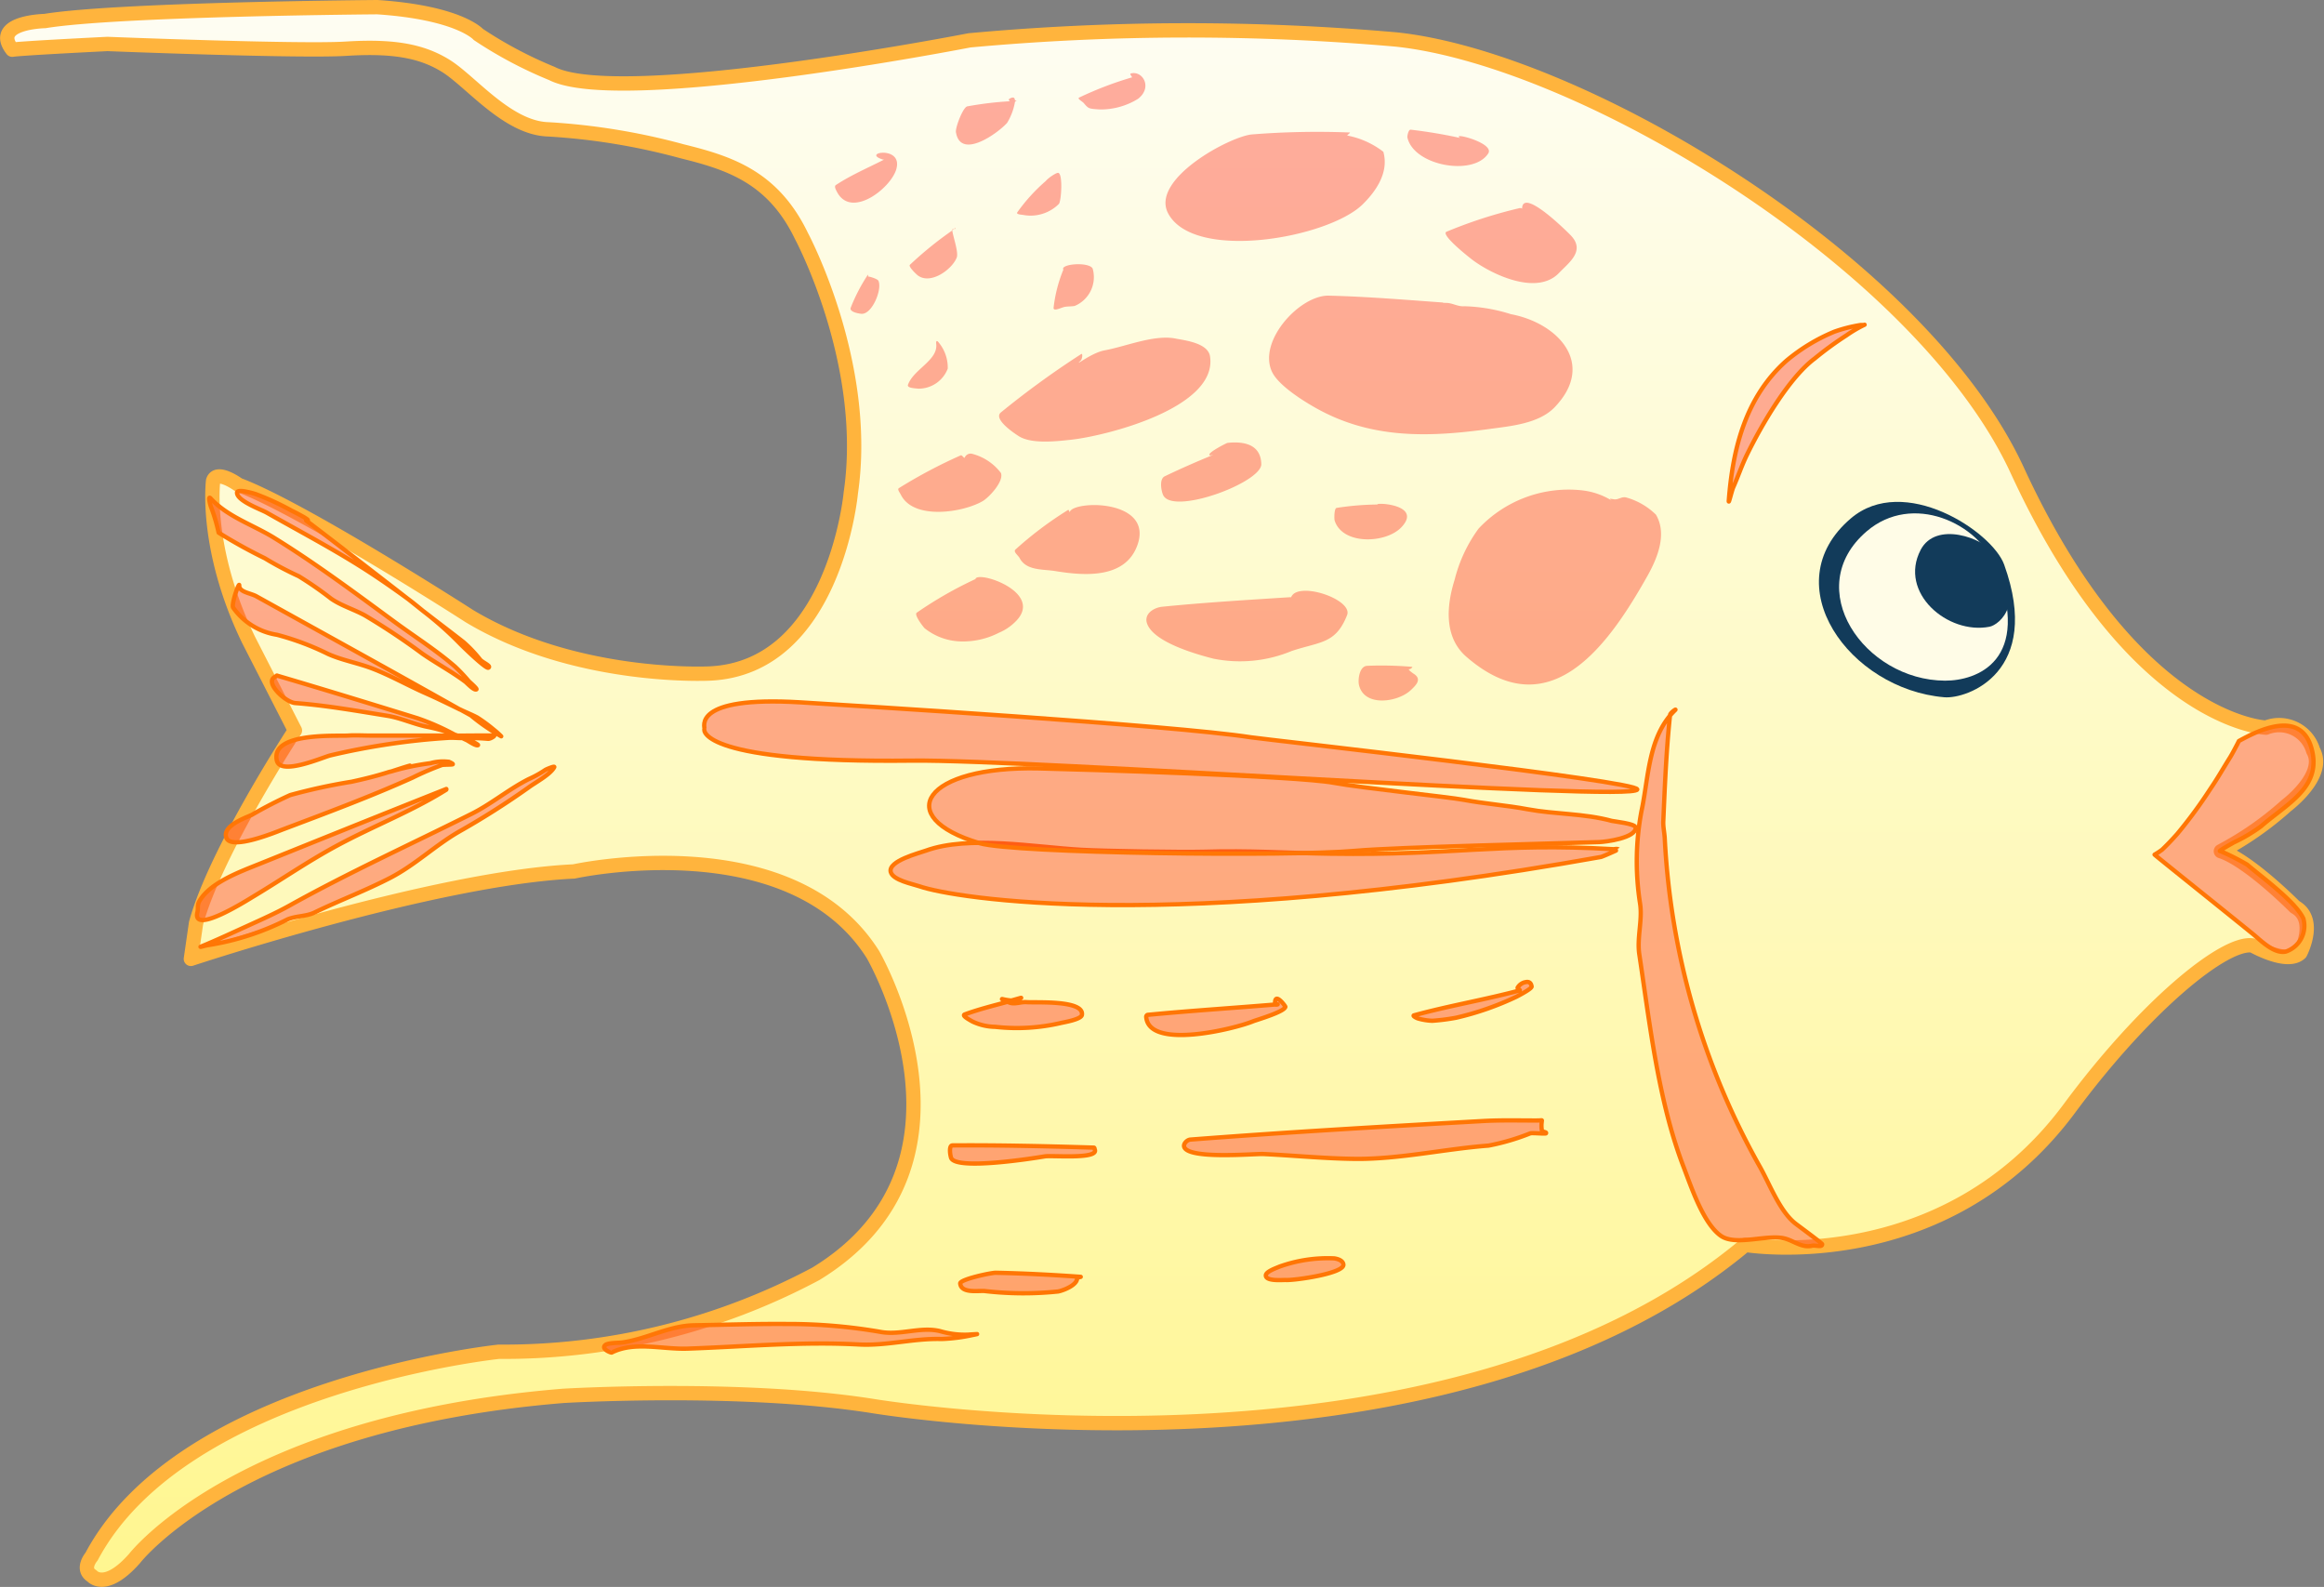 <svg xmlns="http://www.w3.org/2000/svg" xmlns:xlink="http://www.w3.org/1999/xlink" width="162.168" height="110.723" viewBox="0 0 162.168 110.723"><rect x="0" y="0" width="162.168" height="110.723" fill="#808080" stroke="none"/><defs><clipPath id="a"><path d="M2040.086,246.912a166.767,166.767,0,0,0-29.77.06s-24.372,4.755-29.143,2.31a29.083,29.083,0,0,1-5.127-2.72s-1.319-1.52-7.049-1.905c0,0-18.054.131-23.2.968,0,0-3.768.07-2.273,2,0,0,.11-.073,6.642-.4,0,0,13.4.533,16.616.332s5.263.115,7.012,1.209,4.29,4.337,7.136,4.416a45.542,45.542,0,0,1,9.344,1.533c3.28.811,6.323,1.782,8.311,5.894,0,0,4.775,8.894,3.451,17.941,0,0-1.119,12.218-9.858,12.6,0,0-9.282.474-16.749-4,0,0-11.64-7.491-16.121-9.165,0,0-1.5-1.1-1.769-.283,0,0-.622,4.688,2.461,11.075l3.247,6.346s-5.532,8.436-6.9,13.447l-.36,2.49s17.047-5.656,26.727-6.1c0,0,15.12-3.335,20.872,5.807,0,0,8.495,14.638-3.987,22.266a46.281,46.281,0,0,1-22.124,5.438s-22.052,2.307-28.418,14.29c0,0-.751.868.028,1.35,0,0,.915,1.107,2.966-1.211,0,0,7.313-9.513,29.93-11.352,0,0,12.443-.745,21.63.717,0,0,39.525,6.576,60.843-11.251,0,0,13.845,2.325,22.622-9.532,5.287-7.139,10.829-11.667,12.777-11.357,0,0,2.422,1.384,3.327.52,0,0,1.227-2.322-.374-3.214,0,0-3.228-3.259-5.166-3.884a22.653,22.653,0,0,0,4.567-3.183s2.838-2.121,1.87-3.838a2.472,2.472,0,0,0-3.289-1.6s-9.221-.308-17.353-17.942c-6.661-14.447-30.367-28.711-43.351-30.076" transform="translate(-1943.171 -244.657)" fill="none"></path></clipPath><linearGradient id="b" x1="0.5" y1="1.28" x2="0.5" y2="-0.101" gradientUnits="objectBoundingBox"><stop offset="0" stop-color="#fff472"></stop><stop offset="1" stop-color="#fefefe"></stop></linearGradient></defs><g transform="translate(-672.364 -1782.124)"><g transform="translate(672.869 1782.624)"><g clip-path="url(#a)"><rect width="163.019" height="110.566" transform="translate(-1.144 0)" fill="url(#b)"></rect></g></g><path d="M2040.086,246.912a166.767,166.767,0,0,0-29.77.06s-24.372,4.755-29.143,2.31a29.083,29.083,0,0,1-5.127-2.72s-1.319-1.52-7.049-1.905c0,0-18.054.131-23.2.968,0,0-3.768.07-2.273,2,0,0,.11-.073,6.642-.4,0,0,13.4.533,16.616.332s5.263.115,7.012,1.209,4.29,4.337,7.136,4.416a45.542,45.542,0,0,1,9.344,1.533c3.28.811,6.323,1.782,8.311,5.894,0,0,4.775,8.894,3.451,17.941,0,0-1.119,12.218-9.858,12.6,0,0-9.282.478-16.749-4,0,0-11.64-7.491-16.121-9.165,0,0-1.5-1.1-1.769-.283,0,0-.622,4.688,2.461,11.075l3.247,6.346s-5.532,8.436-6.9,13.447l-.36,2.49s17.047-5.656,26.727-6.1c0,0,15.12-3.335,20.872,5.807,0,0,8.495,14.638-3.987,22.266a46.281,46.281,0,0,1-22.124,5.438s-22.052,2.307-28.418,14.29c0,0-.751.868.028,1.35,0,0,.915,1.107,2.966-1.211,0,0,7.313-9.513,29.93-11.352,0,0,12.443-.745,21.63.717,0,0,39.525,6.581,60.843-11.251,0,0,13.845,2.325,22.622-9.529,5.287-7.143,10.829-11.671,12.777-11.36,0,0,2.422,1.384,3.327.52,0,0,1.227-2.322-.374-3.214,0,0-3.228-3.259-5.166-3.884a22.653,22.653,0,0,0,4.567-3.183s2.838-2.121,1.87-3.838a2.472,2.472,0,0,0-3.289-1.6s-9.221-.308-17.353-17.942C2076.776,262.541,2053.069,248.277,2040.086,246.912Z" transform="translate(-1270.303 1537.967)" fill="none" stroke="#ffb43d" stroke-linecap="round" stroke-linejoin="round" stroke-width="1"></path><path d="M2023.48,267.139c-5.389,4.6-.078,11.915,6.529,12.472,1.614.136,6.875-1.768,4.177-9.255-.827-2.3-7-6.388-10.706-3.217" transform="translate(-1221.973 1551.162)" fill="#123b5a"></path><path d="M2024.06,267.724c-4.632,3.963-.173,10.4,5.464,10.422,2.186.011,6.123-1.373,3.527-7.968-1.188-3.027-5.8-5.182-8.991-2.454" transform="translate(-1221.436 1551.469)" fill="#fffce7"></path><path d="M2025.794,268.472c-1.559,2.982,1.891,5.933,4.806,5.36.711-.141,2.653-1.765.292-5.135-.727-1.036-4.025-2.276-5.1-.225" transform="translate(-1219.408 1552.021)" fill="#123b5a"></path><path d="M2041,277.83c-.461.735-.9,1.509-1.392,2.223a32.323,32.323,0,0,1-2.294,3.118c-.343.387-.686.751-1.062,1.107a5.567,5.567,0,0,1-.524.345c.009.031,5.206,4.188,6.89,5.561.557.46,1.449,1.37,2.26,1.206a1.9,1.9,0,0,0,1.233-2.305c-.55-1.191-2.948-2.922-3.921-3.764a16.728,16.728,0,0,0-1.879-.949c-.211.042.8-.515.945-.6a11.127,11.127,0,0,0,1.915-1.138c1.749-1.528,4.073-2.636,3.581-5.121-.628-3.155-3.75-1.582-5.14-.819,0,0-.453.876-.612,1.135" transform="translate(-1213.018 1557.131)" fill="#ff3c2b" opacity="0.419"></path><path d="M2041,277.83c-.461.735-.9,1.509-1.392,2.223a32.323,32.323,0,0,1-2.294,3.118c-.343.387-.686.751-1.062,1.107a5.567,5.567,0,0,1-.524.345c.009.031,5.206,4.188,6.89,5.561.557.46,1.449,1.37,2.26,1.206a1.9,1.9,0,0,0,1.233-2.305c-.55-1.191-2.948-2.922-3.921-3.764a16.728,16.728,0,0,0-1.879-.949c-.211.042.8-.515.945-.6a11.127,11.127,0,0,0,1.915-1.138c1.749-1.528,4.073-2.636,3.581-5.121-.628-3.155-3.75-1.582-5.14-.819C2041.617,276.7,2041.163,277.571,2041,277.83Z" transform="translate(-1213.018 1557.131)" fill="none" stroke="#ff7605" stroke-linecap="round" stroke-linejoin="round" stroke-width="0.3"></path><path d="M1968.744,286.3c-4.354,1.729-8.713,3.486-13.059,5.237-1.307.528-3.428,1.29-4.174,2.6-.154.269-.066.5-.131.759-.4,1.627,3.5-.853,3.915-1.1,1.964-1.179,3.811-2.458,5.829-3.545,2.489-1.344,5.265-2.417,7.62-3.9.012-.011.016-.053,0-.049m7.535-1.522c.06-.117-.583.155-.646.206a7.283,7.283,0,0,1-1.126.622c-1.4.706-2.613,1.737-4.007,2.432-4.229,2.121-8.581,4.107-12.721,6.411-.9.5-1.868.932-2.8,1.357-1.114.505-2.221,1.025-3.351,1.491-.17.073.364-.091.55-.11a18.621,18.621,0,0,0,5.493-1.79c.591-.246,1.3-.2,1.862-.47,1.747-.85,3.626-1.551,5.362-2.457,1.674-.877,3.071-2.219,4.682-3.16a55.885,55.885,0,0,0,4.9-3.107C1974.938,285.859,1976.015,285.29,1976.279,284.778Zm-11.294.274,1.146-.338c.021-.018.1-.052.071-.045C1965.8,284.783,1965.388,284.922,1964.985,285.052Zm3.932-.649a3.3,3.3,0,0,0-1.286.1,17.058,17.058,0,0,0-2.647.55c-.087.031-.178.042-.26.068-.869.277-1.692.478-2.581.672a39.774,39.774,0,0,0-4.292.933c-.946.327-1.777.963-2.684,1.381-.462.217-2.1.782-1.76,1.616.361.865,3.448-.413,3.955-.607,2.995-1.13,6.139-2.3,9.042-3.61a19.846,19.846,0,0,1,2.031-.873c.126-.039.725-.019.762-.057S1968.948,284.41,1968.917,284.4Zm.408-1.9c.049.023.094.049.144.071-2,0-4,0-5.99,0-.532,0-1.062-.036-1.593,0-.8.05-5.4-.243-4.968,1.731.238,1.1,3.212-.22,3.734-.347a49.019,49.019,0,0,1,8.219-1.224c.324-.024.62.015,1,.015.1.053.207.1.307.147s.625.421.779.346c.065-.036-.6-.364-.873-.491a13.985,13.985,0,0,1,1.567.05c.152.026.562-.232.41-.232-.838-.008-1.682.008-2.52.008C1969.469,282.555,1969.4,282.533,1969.325,282.507Zm-12.388-4.117c-.039-.011-.058.053-.1.07-.866.353.675,1.8,1.373,1.85,2.1.155,4.325.55,6.425.887.965.155,1.882.6,2.841.782a11.643,11.643,0,0,1,1.844.528,16.923,16.923,0,0,0-2.573-1.135C1963.488,280.36,1960.217,279.355,1956.937,278.39Zm12.773,2.364c.249.141.5.274.754.418a13.993,13.993,0,0,0,2.115,1.457,6.105,6.105,0,0,0-.539-.482,11.164,11.164,0,0,0-1.126-.827C1970.523,281.106,1970.109,280.948,1969.71,280.753ZM1954.3,272.1c.013-.308-.564,1.271-.429,1.541a4.6,4.6,0,0,0,3.06,1.9,18.906,18.906,0,0,1,3.568,1.34c.971.435,2.054.622,3.05,1,1.285.489,2.517,1.195,3.775,1.748.8.353,1.593.743,2.383,1.13-4.721-2.658-9.469-5.273-14.208-7.9C1955.094,272.628,1954.281,272.568,1954.3,272.1Zm-2.021-6.092c-.17-.185,0,.52.062.646a12.54,12.54,0,0,1,.52,1.763,35.77,35.77,0,0,0,3.226,1.787,22.828,22.828,0,0,0,2.359,1.248,24.72,24.72,0,0,1,2.28,1.582c.727.492,1.571.735,2.335,1.153a47.668,47.668,0,0,1,4.023,2.678c.971.672,2.042,1.245,2.987,1.951.113.083.6.625.777.534.077-.042-.5-.534-.539-.581a11.522,11.522,0,0,0-.958-1.012c-1.3-1.127-2.752-2.045-4.135-3.058-2.778-2.037-5.535-4.1-8.462-5.909C1955.26,267.861,1953.465,267.31,1952.283,266.005Zm14.9,7.913a23.517,23.517,0,0,1,2.532,2.249c.1.107,1.791,1.761,1.969,1.669.231-.113-.392-.359-.562-.554a9.145,9.145,0,0,0-1.169-1.232C1969.031,275.333,1968.1,274.636,1967.18,273.918Zm-1.1-.876c.369.288.733.588,1.1.876C1966.806,273.619,1966.461,273.328,1966.076,273.043Zm-11.336-7.5c-.3-.057-.6-.062-.6.083,0,.573,1.686,1.172,2.069,1.389,2.433,1.381,4.936,2.689,7.277,4.225.842.554,1.73,1.169,2.585,1.8-2.365-1.836-4.729-3.668-7.115-5.482.039,0,.084.019.118,0,.13-.063-1.064-.652-1.13-.686a18.786,18.786,0,0,0-2.522-1.156A5.969,5.969,0,0,0,1954.74,265.547Z" transform="translate(-1265.24 1550.873)" fill="#ff3c2b" opacity="0.419"></path><path d="M2016.091,274.96c.12-.118-.342.181-.359.348-.262,2.462-.363,4.939-.47,7.413-.018.393.078.788.1,1.179a52.005,52.005,0,0,0,6.592,22.843c.695,1.2,1.412,3.18,2.531,4.047.149.118,1.862,1.373,1.862,1.441,0,.24-.478.053-.709.107-.69.164-1.264-.337-1.878-.5-1.222-.327-3.42.537-4.471-.186-1.251-.865-2.1-3.49-2.636-4.875-1.745-4.57-2.337-9.942-3.066-14.774-.173-1.149.229-2.383.055-3.531a18.913,18.913,0,0,1,.1-6.479c.505-2.33.463-5.2,2.351-7.032" transform="translate(-1226.833 1556.705)" fill="#ff3c2b" opacity="0.419"></path><path d="M2016.091,274.96c.12-.118-.342.181-.359.348-.262,2.462-.363,4.939-.47,7.413-.018.393.078.788.1,1.179a52.005,52.005,0,0,0,6.592,22.843c.695,1.2,1.412,3.18,2.531,4.047.149.118,1.862,1.373,1.862,1.441,0,.24-.478.053-.709.107-.69.164-1.264-.337-1.878-.5-1.222-.327-3.42.537-4.471-.186-1.251-.865-2.1-3.49-2.636-4.875-1.745-4.57-2.337-9.942-3.066-14.774-.173-1.149.229-2.383.055-3.531a18.913,18.913,0,0,1,.1-6.479C2014.245,279.663,2014.2,276.788,2016.091,274.96Z" transform="translate(-1226.833 1556.705)" fill="none" stroke="#ff7605" stroke-linecap="round" stroke-linejoin="round" stroke-width="0.3"></path><path d="M2038.324,280.72c.107-.581-26.076-3.5-26.959-3.638-5.457-.85-27.913-2.228-31.45-2.44-7.63-.458-6.639,1.768-6.681,1.841-.1.17-.064,2.4,14.475,2.226,8.338-.1,50.447,2.909,50.616,2.011" transform="translate(-1251.711 1556.486)" fill="#ff3c2b" opacity="0.419"></path><path d="M2038.324,280.72c.107-.581-26.076-3.5-26.959-3.638-5.457-.85-27.913-2.228-31.45-2.44-7.63-.458-6.639,1.768-6.681,1.841-.1.17-.064,2.4,14.475,2.226C1996.045,278.611,2038.155,281.619,2038.324,280.72Z" transform="translate(-1251.711 1556.486)" fill="none" stroke="#ff7605" stroke-linecap="round" stroke-linejoin="round" stroke-width="0.3"></path><path d="M2031.672,281.115c-8.083-.46-11.033.447-19.733.317-3.284-.049-5.569-.235-8.849-.136-1.536.042-6.938-.045-8.533-.136-3.249-.183-7.85-1.028-10.843.057-.448.167-2.666.717-2.454,1.494.156.573,1.51.827,2.018,1,2.322.808,17.347,3.348,47.547-2.053.1-.019,1.224-.52,1.214-.528-.1-.071-.246-.011-.367-.018" transform="translate(-1246.739 1560.257)" fill="#ff3c2b" opacity="0.419"></path><path d="M2031.672,281.115c-8.083-.46-11.033.447-19.733.317-3.284-.049-5.569-.235-8.849-.136-1.536.042-6.938-.045-8.533-.136-3.249-.183-7.85-1.028-10.843.057-.448.167-2.666.717-2.454,1.494.156.573,1.51.827,2.018,1,2.322.808,17.347,3.348,47.547-2.053.1-.019,1.224-.52,1.214-.528C2031.941,281.061,2031.793,281.121,2031.672,281.115Z" transform="translate(-1246.739 1560.257)" fill="none" stroke="#ff7605" stroke-linecap="round" stroke-linejoin="round" stroke-width="0.3"></path><path d="M1986.424,282.685c2.414.72,21.671.941,26.212.534,2.918-.262,14.333-.52,17.027-.61.473-.016,2.571-.288,2.546-1.013-.01-.28-1.517-.424-1.667-.466-1.939-.528-3.942-.452-5.871-.811-1.472-.277-2.979-.38-4.455-.657-1.057-.2-7.16-.831-9.068-1.187-2.569-.482-17.68-.941-20.549-1.005-8.065-.189-10.327,3.383-4.175,5.216" transform="translate(-1245.709 1558.269)" fill="#ff3c2b" opacity="0.419"></path><path d="M1986.424,282.685c2.414.72,21.671.941,26.212.534,2.918-.262,14.333-.52,17.027-.61.473-.016,2.571-.288,2.546-1.013-.01-.28-1.517-.424-1.667-.466-1.939-.528-3.942-.452-5.871-.811-1.472-.277-2.979-.38-4.455-.657-1.057-.2-7.16-.831-9.068-1.187-2.569-.482-17.68-.941-20.549-1.005C1982.534,277.279,1980.272,280.852,1986.424,282.685Z" transform="translate(-1245.709 1558.269)" fill="none" stroke="#ff7605" stroke-linecap="round" stroke-linejoin="round" stroke-width="0.3"></path><path d="M1981.7,310.534c-2.19-.019-4.394.057-6.513.091-1.745.026-3.272.941-5.012,1.2-.244.037-.992.011-1.19.175-.332.272.39.554.443.526,1.585-.8,3.531-.209,5.3-.272,4.007-.141,7.947-.505,11.938-.29,1.943.107,3.818-.439,5.781-.382a12.013,12.013,0,0,0,2.166-.277c.1-.016.311-.065.311-.065s-.4.019-.6.037a6.069,6.069,0,0,1-1.991-.246c-1.369-.33-2.781.316-4.16.053a37.631,37.631,0,0,0-6.479-.554m14.53-3.573c-.326-.008-2.509.461-2.484.746.062.709,1.274.494,1.679.525a23.477,23.477,0,0,0,5.156.034c.359-.07,1.313-.44,1.321-.907,0-.084.324-.11.241-.115C2000.184,307.105,1998.2,307,1996.234,306.961Zm23.613-1.005a10,10,0,0,0-3.833.58c-.185.087-.923.33-.937.6-.023.44,1.172.319,1.4.33.584.034,4.078-.452,4.01-1.078C2020.459,306.157,2020.218,306.013,2019.847,305.956Zm-26.636-7.882c-.291,0-.144.792-.084.9.437.824,5.559.027,6.537-.136.49-.079,3.74.223,3.479-.466-.019-.053-.018-.144-.071-.144C1999.789,298.13,1996.5,298.051,1993.211,298.074Zm40.762-1.737c-1.251,0-2.5-.034-3.756.037-6.8.38-13.616.771-20.411,1.294-.209.016-.47.262-.436.471.159.941,4.9.508,5.53.537,2.135.1,4.308.316,6.435.338,3.035.031,6.268-.7,9.284-.926a15.817,15.817,0,0,0,2.912-.856c.152-.042,1.056.049,1.093,0,.068-.1-.246-.083-.284-.2a1.858,1.858,0,0,1-.012-.591C2034.326,296.268,2034.427,296.336,2033.974,296.336Zm-36.919-8.281c-1.005.274-2.014.52-2.985.879-.224.084.308.364.514.486a3.806,3.806,0,0,0,1.609.38,13.44,13.44,0,0,0,4.544-.262c.223-.053,1.455-.246,1.506-.57.167-1.054-3.235-.842-3.859-.89-.4-.034-.829.178-1.211.026C1997.13,288.09,1997.117,288.082,1997.054,288.056Zm.262-.091a4.223,4.223,0,0,1-.617-.1c-.134-.026.151.11.354.194C1997.142,288.033,1997.224,287.991,1997.317,287.965Zm.644-.18c-.217.062-.429.121-.644.18.032,0,.06.029.094.026C1997.6,287.98,1998.148,287.734,1997.961,287.785Zm17.846.065c-.06.031-.108.152-.078.38.007.052.22,0,.167,0-3.021.254-6.048.444-9.067.735a.142.142,0,0,0-.1.141c.175,2.33,6.208.827,7.46.308.254-.1,2.192-.661,2.249-1.009C2016.445,288.375,2015.991,287.76,2015.807,287.85Zm17.321-1.153a.81.81,0,0,0-.482.372c-.023.075.215.173.141.193-2.438.652-4.939,1.07-7.372,1.737-.114.034.168.186.281.22a3.845,3.845,0,0,0,1,.155,13.3,13.3,0,0,0,1.666-.209,20.494,20.494,0,0,0,4.23-1.478c.126-.07,1.057-.547,1.031-.7C2033.567,286.656,2033.35,286.63,2033.128,286.7Z" transform="translate(-1254.378 1563.967)" fill="#ff3c2b" opacity="0.443"></path><path d="M1981.7,310.534c-2.19-.019-4.394.057-6.513.091-1.745.026-3.272.941-5.012,1.2-.244.037-.992.011-1.19.175-.332.272.39.554.443.526,1.585-.8,3.531-.209,5.3-.272,4.007-.141,7.947-.505,11.938-.29,1.943.107,3.818-.439,5.781-.382a12.013,12.013,0,0,0,2.166-.277c.1-.016.311-.065.311-.065s-.4.019-.6.037a6.069,6.069,0,0,1-1.991-.246c-1.369-.33-2.781.316-4.16.053A37.631,37.631,0,0,0,1981.7,310.534Zm14.53-3.573c-.326-.008-2.509.461-2.484.746.062.709,1.274.494,1.679.525a23.477,23.477,0,0,0,5.156.034c.359-.07,1.313-.44,1.321-.907,0-.084.324-.11.241-.115C2000.184,307.105,1998.2,307,1996.234,306.961Zm23.613-1.005a10,10,0,0,0-3.833.58c-.185.087-.923.33-.937.6-.023.44,1.172.319,1.4.33.584.034,4.078-.452,4.01-1.078C2020.459,306.157,2020.218,306.013,2019.847,305.956Zm-26.636-7.882c-.291,0-.144.792-.084.9.437.824,5.559.027,6.537-.136.49-.079,3.74.223,3.479-.466-.019-.053-.018-.144-.071-.144C1999.789,298.13,1996.5,298.051,1993.211,298.074Zm40.762-1.737c-1.251,0-2.5-.034-3.756.037-6.8.38-13.616.771-20.411,1.294-.209.016-.47.262-.436.471.159.941,4.9.508,5.53.537,2.135.1,4.308.319,6.435.338,3.035.031,6.268-.7,9.284-.926a15.817,15.817,0,0,0,2.912-.856c.152-.042,1.056.049,1.093,0,.068-.1-.246-.083-.284-.2a1.858,1.858,0,0,1-.012-.591C2034.326,296.268,2034.427,296.336,2033.974,296.336Zm-36.919-8.281c-1.005.274-2.014.52-2.985.879-.224.084.308.364.514.486a3.806,3.806,0,0,0,1.609.38,13.521,13.521,0,0,0,4.544-.259c.223-.057,1.455-.249,1.506-.573.167-1.054-3.235-.842-3.859-.89-.4-.034-.829.178-1.211.026C1997.13,288.09,1997.117,288.082,1997.054,288.056Zm.262-.091a4.223,4.223,0,0,1-.617-.1c-.134-.026.151.11.354.194C1997.142,288.033,1997.224,287.991,1997.317,287.965Zm.644-.18c-.217.062-.429.121-.644.18.032,0,.06.029.094.026C1997.6,287.98,1998.148,287.734,1997.961,287.785Zm17.846.065c-.06.031-.108.152-.078.38.007.052.22,0,.167,0-3.021.254-6.048.444-9.067.735a.142.142,0,0,0-.1.141c.175,2.33,6.208.827,7.46.308.254-.1,2.192-.661,2.249-1.009C2016.445,288.375,2015.991,287.76,2015.807,287.85Zm17.321-1.153a.822.822,0,0,0-.482.372c-.023.079.215.173.141.193-2.438.652-4.939,1.07-7.372,1.737-.114.034.168.186.281.22a4.067,4.067,0,0,0,1,.16,14.38,14.38,0,0,0,1.666-.214,20.494,20.494,0,0,0,4.23-1.478c.126-.07,1.057-.547,1.031-.7C2033.567,286.656,2033.35,286.63,2033.128,286.7Z" transform="translate(-1254.378 1563.967)" fill="none" stroke="#ff7605" stroke-linecap="round" stroke-linejoin="round" stroke-width="0.3"></path><path d="M2015.981,288.856c-.547.026-.646.974-.57,1.319.353,1.582,2.728,1.229,3.629.367.373-.353.785-.758.186-1.138-.121-.074-.444-.329-.3-.314.078.008.27-.155.191-.164a24.7,24.7,0,0,0-3.135-.071m-4.507-5.227c-.417.034-.732.186-.816.508-.007.026.029-.073,0-.073-2.995.194-5.982.369-8.969.669-.6.06-1.3.5-1.064,1.172.467,1.331,3.547,2.172,4.621,2.449a9.379,9.379,0,0,0,5.473-.534c2-.664,3.068-.486,3.864-2.5C2014.915,284.481,2012.731,283.515,2011.474,283.628Zm-22.064-.918c-.429-.087-.758-.057-.763.105,0,.016-.011-.006-.024,0a27.51,27.51,0,0,0-4.076,2.338c-.177.144.4.915.554,1.077a4.2,4.2,0,0,0,2.575.923,5.453,5.453,0,0,0,2.6-.6,3.563,3.563,0,0,0,1.127-.743C1993.048,284.247,1990.7,282.972,1989.411,282.71Zm6.829-5.027c-.536.073-.939.225-1.006.437-.016.057-.066-.183-.115-.144a25.6,25.6,0,0,0-3.68,2.768c-.164.16.194.4.3.6.471.892,1.646.759,2.482.9,1.986.324,4.936.584,5.757-1.884C2000.755,278.011,1997.848,277.46,1996.239,277.684Zm20.464-.083a19.5,19.5,0,0,0-2.856.238c-.173.042-.165.779-.132.881.555,1.729,3.578,1.6,4.651.474C2019.887,277.6,2016.572,277.441,2016.7,277.6Zm14.3-.986a8.611,8.611,0,0,0-7.243,2.666,10.2,10.2,0,0,0-1.67,3.561c-.573,1.825-.758,4.017.818,5.383,5.82,5.053,9.94-.847,12.637-5.648.694-1.237,1.387-2.917.591-4.267a4.8,4.8,0,0,0-2.074-1.2c-.3-.076-.505.133-.785.133-.115,0-.415-.084-.335-.008a2.037,2.037,0,0,0,.375.269A4.951,4.951,0,0,0,2031,276.615Zm-42.572-2.55a.446.446,0,0,0-.526.254c-.041.107-.181-.193-.283-.147a34.976,34.976,0,0,0-4.314,2.287c-.131.086.064.311.136.455.89,1.805,4.374,1.24,5.721.444.415-.246,1.477-1.35,1.266-1.954A3.67,3.67,0,0,0,1988.429,274.065Zm17.814-.766c-.076.011-1.471.72-1.251.861.068.041.163-.019.238-.019-1.136.463-2.268.96-3.374,1.491-.408.2-.23,1.051-.115,1.3.644,1.457,6.885-.865,6.854-2.152C2008.563,273.379,2007.348,273.181,2006.243,273.3Zm-20.21-7.066c-.087-.073-.146-.042-.122.167.133,1.141-1.582,1.76-1.97,2.844-.084.235.461.243.709.274a2.176,2.176,0,0,0,2.066-1.4A2.741,2.741,0,0,0,1986.033,266.233Zm16.569-.214c-1.487-.288-3.464.555-4.934.824-.976.178-2.23,1.248-1.674.712.11-.105.16-.534.031-.45a61.723,61.723,0,0,0-5.6,4.07c-.578.478,1.02,1.509,1.213,1.635.881.591,2.656.382,3.676.272,2.419-.261,10.283-2.223,9.7-5.838C2004.854,266.324,2003.258,266.146,2002.6,266.019Zm10.718-2.992c-2.054-.053-5.028,3.223-3.958,5.355.486.971,2.307,2.087,3.189,2.568,3.851,2.109,7.842,1.946,11.983,1.378,1.464-.2,3.437-.367,4.539-1.522,2.919-3.053.187-5.878-3.059-6.485a11.7,11.7,0,0,0-3.248-.554c-.45.037-.814-.22-1.232-.232-.475-.011-.536-.031-.356.042.039.015.139-.065.094-.07C2018.62,263.316,2015.98,263.092,2013.32,263.028Zm-32.179-1.457a12.3,12.3,0,0,0-1.2,2.31c-.084.266.455.384.732.413.759.084,1.494-1.729,1.2-2.31-.076-.147-.869-.382-.733-.246C1981.175,261.776,1981.167,261.522,1981.141,261.571Zm14.411-.725c-.527.042-.965.214-.719.418.042.034.018-.22,0-.167a9.879,9.879,0,0,0-.734,2.793c.008.266.546-.042.811-.084.22-.031.447-.019.664-.06a2.175,2.175,0,0,0,1.255-2.6C1996.715,260.887,1996.08,260.8,1995.552,260.845Zm-8.517-2.367a25.442,25.442,0,0,0-2.962,2.4c-.122.125.469.678.559.743.876.652,2.359-.39,2.707-1.24C1987.492,260.008,1987.082,258.9,1987.035,258.479Zm.094-.094c-.057-.011-.107-.015-.094.094C1987.069,258.453,1987.1,258.411,1987.13,258.385Zm.121-.091-.121.091c.029.008.021-.042.073,0C1987.225,258.407,1987.273,258.271,1987.251,258.294Zm40.025-1.726c-.3-.076-.5.04-.481.444.006.2.128-.183-.238-.076a32.611,32.611,0,0,0-5.041,1.635c-.434.2,1.614,1.82,1.9,2.025,1.376,1,4.44,2.432,5.951.853.706-.74,1.857-1.54.826-2.624C2030,258.624,2028.166,256.792,2027.276,256.568Zm-32.86-2.109c-.189-.008-1.195.686-.868.793.067.023.054-.262,0-.214a12.391,12.391,0,0,0-1.982,2.182c-.1.159.358.155.544.2a2.8,2.8,0,0,0,2.364-.792C1994.643,256.431,1994.769,254.478,1994.416,254.459Zm-12.145-1.4c-.5-.023-.881.223-.079.474.181.057.693-.319.526-.228-1.263.68-2.613,1.217-3.809,2.007-.13.087-.006.314.065.452.976,1.926,3.7-.175,4.134-1.5C1983.4,253.374,1982.773,253.081,1982.271,253.055Zm32.488-1.415a57.756,57.756,0,0,0-6.778.133c-1.49.091-7.166,3.118-5.883,5.516,1.812,3.395,11.2,1.711,13.579-.641.958-.945,1.831-2.245,1.436-3.66a5.929,5.929,0,0,0-2.524-1.135C2014.659,251.762,2014.847,251.648,2014.759,251.64Zm4.256-.194c-.156-.015-.243.452-.224.544.444,1.983,4.619,2.723,5.641,1.111.471-.743-2.667-1.52-1.958-1.077A34.853,34.853,0,0,0,2019.015,251.446Zm-27.963-2.174c-.133.068-.06.131,0,.189a24.4,24.4,0,0,0-2.974.358c-.3.062-.841,1.483-.79,1.8.323,1.986,2.993.018,3.576-.657a4.136,4.136,0,0,0,.544-1.465c.045-.037.141-.1.1-.094s-.063,0-.1,0C1991.393,249.223,1991.321,249.136,1991.052,249.272Zm8.439-1.745c-.087.026.028.154.092.264a24.756,24.756,0,0,0-3.7,1.415c-.149.078.217.259.326.385.34.4.34.389,1.133.445a4.972,4.972,0,0,0,2.65-.741C2001.037,248.493,2000.31,247.3,1999.491,247.527Z" transform="translate(-1248.221 1539.725)" fill="#ff3c2b" opacity="0.419"></path><path d="M2017.376,270.63c.275-3.652,1.182-7.245,4.015-9.764a12.8,12.8,0,0,1,3.361-2.037,10.218,10.218,0,0,1,1.83-.463c.025,0,.265.008.272-.019a9.014,9.014,0,0,0-1.271.745,23.717,23.717,0,0,0-2.218,1.619c-1.81,1.347-3.736,4.688-4.719,6.707-.363.74-.617,1.512-.952,2.263-.11.243-.338,1.237-.317.949" transform="translate(-1224.379 1546.434)" fill="#ff3c2b" opacity="0.419"></path><path d="M2017.376,270.63c.275-3.652,1.182-7.245,4.015-9.764a12.8,12.8,0,0,1,3.361-2.037,10.218,10.218,0,0,1,1.83-.463c.025,0,.265.008.272-.019a9.014,9.014,0,0,0-1.271.745,23.717,23.717,0,0,0-2.218,1.619c-1.81,1.347-3.736,4.688-4.719,6.707-.363.74-.617,1.512-.952,2.263C2017.584,269.925,2017.356,270.919,2017.376,270.63Z" transform="translate(-1224.379 1546.434)" fill="none" stroke="#ff7605" stroke-linecap="round" stroke-linejoin="round" stroke-width="0.3"></path><path d="M1968.744,286.3c-4.354,1.729-8.713,3.486-13.059,5.237-1.307.528-3.428,1.29-4.174,2.6-.154.269-.066.5-.131.759-.4,1.627,3.5-.853,3.915-1.1,1.964-1.179,3.811-2.458,5.829-3.545,2.489-1.344,5.265-2.417,7.62-3.9C1968.755,286.337,1968.76,286.295,1968.744,286.3Zm7.535-1.522c.06-.117-.583.155-.646.206a7.283,7.283,0,0,1-1.126.622c-1.4.706-2.613,1.737-4.007,2.435-4.229,2.117-8.581,4.1-12.721,6.408-.9.5-1.868.932-2.8,1.357-1.114.505-2.221,1.025-3.351,1.491-.17.073.364-.091.55-.11a18.621,18.621,0,0,0,5.493-1.79c.591-.246,1.3-.2,1.862-.47,1.747-.85,3.626-1.551,5.362-2.457,1.674-.877,3.071-2.219,4.682-3.16a55.885,55.885,0,0,0,4.9-3.107C1974.938,285.859,1976.015,285.29,1976.279,284.778Zm-11.294.274,1.146-.338c.021-.018.1-.052.071-.045C1965.8,284.783,1965.388,284.922,1964.985,285.052Zm3.932-.649a3.3,3.3,0,0,0-1.286.1,17.058,17.058,0,0,0-2.647.55c-.087.031-.178.042-.26.068-.869.277-1.692.478-2.581.672a39.774,39.774,0,0,0-4.292.933,30.036,30.036,0,0,0-2.684,1.384c-.462.214-2.1.779-1.76,1.612.361.865,3.448-.413,3.955-.607,2.995-1.13,6.139-2.3,9.042-3.61a19.846,19.846,0,0,1,2.031-.873c.126-.039.725-.019.762-.057S1968.948,284.41,1968.917,284.4Zm.408-1.9c.049.023.094.049.144.071-2,0-4,0-5.99,0-.532,0-1.062-.036-1.593,0-.8.05-5.4-.243-4.968,1.731.238,1.1,3.212-.22,3.734-.347a49.019,49.019,0,0,1,8.219-1.224c.324-.024.62.015,1,.015.1.053.207.1.307.147s.625.421.779.346c.065-.036-.6-.364-.873-.491a13.985,13.985,0,0,1,1.567.05c.152.026.562-.232.41-.232-.838-.008-1.682.008-2.52.008C1969.469,282.555,1969.4,282.533,1969.325,282.507Zm-12.388-4.117c-.039-.011-.058.053-.1.07-.866.353.675,1.8,1.373,1.85,2.1.155,4.325.55,6.425.887.965.155,1.882.6,2.841.782a11.643,11.643,0,0,1,1.844.528,16.923,16.923,0,0,0-2.573-1.135C1963.488,280.36,1960.217,279.355,1956.937,278.39Zm12.773,2.364c.249.141.5.274.754.418a13.993,13.993,0,0,0,2.115,1.457,6.105,6.105,0,0,0-.539-.482,11.164,11.164,0,0,0-1.126-.827C1970.523,281.106,1970.109,280.948,1969.71,280.753ZM1954.3,272.1c.013-.308-.564,1.271-.429,1.541a4.6,4.6,0,0,0,3.06,1.9,18.906,18.906,0,0,1,3.568,1.34c.971.435,2.054.622,3.05,1,1.285.489,2.517,1.195,3.775,1.748.8.353,1.593.743,2.383,1.13-4.721-2.658-9.469-5.273-14.208-7.9C1955.094,272.628,1954.281,272.568,1954.3,272.1Zm-2.021-6.092c-.17-.185,0,.52.062.646a12.54,12.54,0,0,1,.52,1.763,35.77,35.77,0,0,0,3.226,1.787,22.828,22.828,0,0,0,2.359,1.248,24.72,24.72,0,0,1,2.28,1.582c.727.492,1.571.735,2.335,1.153a47.668,47.668,0,0,1,4.023,2.678c.971.672,2.042,1.245,2.987,1.951.113.083.6.625.777.534.077-.042-.5-.534-.539-.581a11.522,11.522,0,0,0-.958-1.012c-1.3-1.127-2.752-2.045-4.135-3.058-2.778-2.037-5.535-4.1-8.462-5.909C1955.26,267.861,1953.465,267.31,1952.283,266.005Zm14.9,7.913a23.517,23.517,0,0,1,2.532,2.249c.1.107,1.791,1.761,1.969,1.669.231-.113-.392-.359-.562-.554a9.145,9.145,0,0,0-1.169-1.232C1969.031,275.333,1968.1,274.636,1967.18,273.918Zm-1.1-.876c.369.288.733.588,1.1.876C1966.806,273.619,1966.461,273.328,1966.076,273.043Zm-11.336-7.5c-.3-.057-.6-.062-.6.083,0,.573,1.686,1.172,2.069,1.389,2.433,1.381,4.936,2.689,7.277,4.225.842.554,1.73,1.172,2.585,1.8-2.365-1.836-4.729-3.668-7.115-5.482.039,0,.084.019.118,0,.13-.063-1.064-.652-1.13-.682a18.221,18.221,0,0,0-2.522-1.161A5.969,5.969,0,0,0,1954.74,265.547Z" transform="translate(-1265.24 1550.873)" fill="none" stroke="#ff7605" stroke-linecap="round" stroke-linejoin="round" stroke-width="0.3"></path></g></svg>